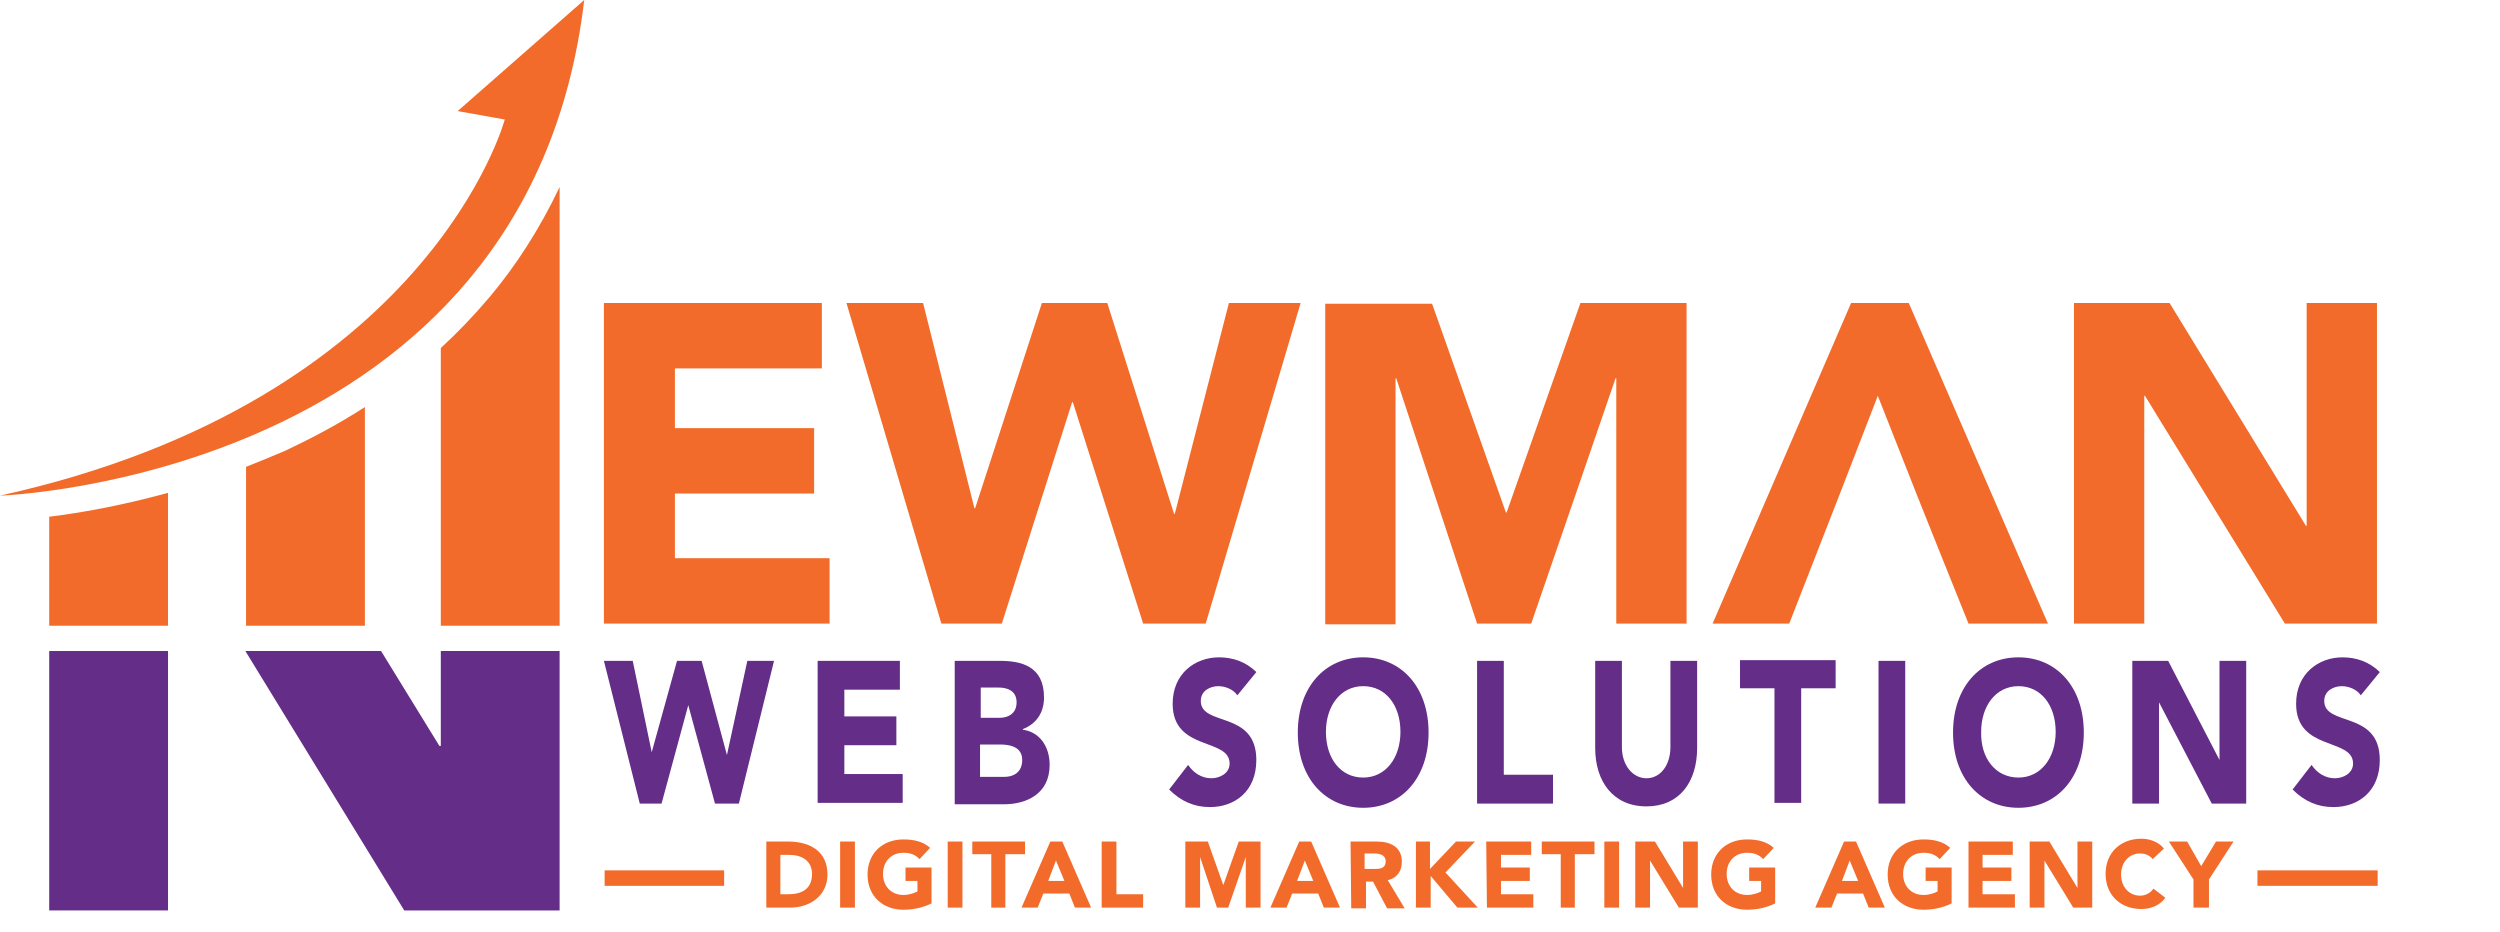<?xml version="1.0" encoding="utf-8"?>
<!-- Generator: Adobe Illustrator 26.3.1, SVG Export Plug-In . SVG Version: 6.00 Build 0)  -->
<svg version="1.1" id="Layer_1" xmlns="http://www.w3.org/2000/svg" xmlns:xlink="http://www.w3.org/1999/xlink" x="0px" y="0px"
	 viewBox="0 0 355.6 132.5" style="enable-background:new 0 0 355.6 132.5;" xml:space="preserve">
<style type="text/css">
	.st0{fill:#F26B2A;}
	.st1{fill:#642D88;}
</style>
<g>
	<g>
		<g>
			<g>
				<path class="st0" d="M86,126h17v-2.2H86V126z M321.1,123.8v2.2h17.1v-2.2H321.1z"/>
			</g>
		</g>
		<g>
			<path class="st0" d="M109,119.7h3.1c3,0,5.6,1.3,5.6,4.7c0,3-2.5,4.7-5.3,4.7H109V119.7z M111,127.2h1.1c1.9,0,3.4-0.7,3.4-2.9
				c0-1.9-1.5-2.7-3.2-2.7H111V127.2z"/>
			<path class="st0" d="M119.5,119.7h2.1v9.4h-2.1V119.7z"/>
			<path class="st0" d="M132.5,128.5c-1.2,0.6-2.6,0.9-4,0.9c-2.9,0-5.1-1.9-5.1-5c0-3,2.1-5,5.1-5c1.5,0,2.8,0.3,3.8,1.2l-1.5,1.6
				c-0.6-0.6-1.2-0.9-2.3-0.9c-1.8,0-2.9,1.3-2.9,3c0,1.8,1.2,3,2.9,3c0.9,0,1.6-0.3,2-0.5v-1.5h-1.7v-1.9h3.7V128.5z"/>
			<path class="st0" d="M134.8,119.7h2.1v9.4h-2.1V119.7z"/>
			<path class="st0" d="M141,121.5h-2.7v-1.8h7.5v1.8H143v7.6h-2V121.5z"/>
			<path class="st0" d="M149.4,119.7h1.7l4.1,9.4h-2.3l-0.8-2h-3.7l-0.8,2h-2.3L149.4,119.7z M150.2,122.4l-1.1,2.9h2.3L150.2,122.4
				z"/>
			<path class="st0" d="M156.7,119.7h2.1v7.5h3.8v1.9h-5.9L156.7,119.7L156.7,119.7z"/>
			<path class="st0" d="M168.7,119.7h3.1l2.2,6.2l0,0l2.2-6.2h3.1v9.4h-2.1v-7.2l0,0l-2.5,7.2h-1.6l-2.4-7.2l0,0v7.2h-2.1v-9.4
				C168.6,119.7,168.7,119.7,168.7,119.7z"/>
			<path class="st0" d="M184.8,119.7h1.7l4.1,9.4h-2.3l-0.8-2h-3.7l-0.8,2h-2.3L184.8,119.7z M185.6,122.4l-1.1,2.9h2.3L185.6,122.4
				z"/>
			<path class="st0" d="M192.1,119.7h3.7c1.9,0,3.6,0.7,3.6,2.9c0,1.3-0.7,2.3-2,2.6l2.4,4h-2.5l-2-3.8h-1v3.8h-2.1L192.1,119.7
				L192.1,119.7z M194.2,123.6h1.2c0.8,0,1.7,0,1.7-1.1c0-0.9-0.9-1.1-1.6-1.1h-1.4v2.2H194.2z"/>
			<path class="st0" d="M201.3,119.7h2.1v3.9l3.7-3.9h2.7l-4.2,4.4l4.6,5h-2.9l-3.8-4.5v4.5h-2.1v-9.4
				C201.4,119.7,201.3,119.7,201.3,119.7z"/>
			<path class="st0" d="M211.4,119.7h6.4v1.9h-4.3v1.8h4.1v1.9h-4.1v1.9h4.6v1.9h-6.6L211.4,119.7L211.4,119.7z"/>
			<path class="st0" d="M222,121.5h-2.7v-1.8h7.5v1.8H224v7.6h-2V121.5z"/>
			<path class="st0" d="M228.2,119.7h2.1v9.4h-2.1V119.7z"/>
			<path class="st0" d="M232.6,119.7h2.8l4,6.6l0,0v-6.6h2.1v9.4h-2.7l-4.1-6.7l0,0v6.7h-2.1V119.7z"/>
			<path class="st0" d="M252.5,128.5c-1.2,0.6-2.6,0.9-4,0.9c-2.9,0-5.1-1.9-5.1-5c0-3,2.1-5,5.1-5c1.5,0,2.8,0.3,3.8,1.2l-1.5,1.6
				c-0.6-0.6-1.2-0.9-2.3-0.9c-1.8,0-2.9,1.3-2.9,3c0,1.8,1.2,3,2.9,3c0.9,0,1.6-0.3,2-0.5v-1.5h-1.7v-1.9h3.7V128.5z"/>
			<path class="st0" d="M262.3,119.7h1.7l4.1,9.4h-2.3l-0.8-2h-3.7l-0.8,2h-2.3L262.3,119.7z M263.1,122.4l-1.1,2.9h2.3L263.1,122.4
				z"/>
			<path class="st0" d="M277.6,128.5c-1.2,0.6-2.6,0.9-4,0.9c-2.9,0-5.1-1.9-5.1-5c0-3,2.1-5,5.1-5c1.5,0,2.8,0.3,3.8,1.2l-1.5,1.6
				c-0.6-0.6-1.2-0.9-2.3-0.9c-1.8,0-2.9,1.3-2.9,3c0,1.8,1.2,3,2.9,3c0.9,0,1.6-0.3,2-0.5v-1.5h-1.7v-1.9h3.7V128.5z"/>
			<path class="st0" d="M279.9,119.7h6.4v1.9H282v1.8h4.1v1.9H282v1.9h4.6v1.9H280v-9.4C280,119.7,279.9,119.7,279.9,119.7z"/>
			<path class="st0" d="M288.7,119.7h2.8l4,6.6l0,0v-6.6h2.1v9.4h-2.7l-4.1-6.7l0,0v6.7h-2.1L288.7,119.7L288.7,119.7z"/>
			<path class="st0" d="M306.2,122.2c-0.4-0.5-1-0.8-1.8-0.8c-1.6,0-2.7,1.3-2.7,3c0,1.8,1.2,3,2.7,3c0.8,0,1.5-0.4,1.9-1l1.7,1.3
				c-0.8,1.1-2.1,1.6-3.4,1.6c-2.9,0-5.1-1.9-5.1-5c0-3,2.1-5,5.1-5c1.1,0,2.4,0.4,3.2,1.4L306.2,122.2z"/>
			<path class="st0" d="M312,125.1l-3.5-5.4h2.6l2,3.5l2.1-3.5h2.5l-3.5,5.4v4H312V125.1z"/>
		</g>
	</g>
	<g>
		<path class="st1" d="M85.9,94H90l2.7,13l0,0l3.6-13h3.5l3.6,13.4l0,0l2.9-13.4h3.8l-5,20.3h-3.4l-3.8-14l0,0l-3.8,14H91L85.9,94z"
			/>
		<path class="st1" d="M116.4,94H128v4.1h-7.9v3.8h7.4v4.1h-7.4v4.1h8.3v4.1h-12.1V94H116.4z"/>
		<path class="st1" d="M135.8,94h6.4c3,0,6.3,0.7,6.3,5.2c0,2.3-1.2,3.8-3,4.5v0.1c2.3,0.3,3.8,2.3,3.8,5c0,4.2-3.4,5.6-6.5,5.6h-7
			V94z M139.5,102.1h2.7c1.2,0,2.4-0.6,2.4-2.2c0-1.7-1.4-2.1-2.5-2.1h-2.6L139.5,102.1L139.5,102.1z M139.5,110.5h3.4
			c1.2,0,2.5-0.6,2.5-2.4c0-1.9-1.8-2.2-3.1-2.2h-2.9v4.6H139.5z"/>
		<path class="st1" d="M176,98.9c-0.6-0.9-1.8-1.3-2.7-1.3c-1.1,0-2.5,0.6-2.5,2.1c0,3.7,7.9,1.3,7.9,8.4c0,4.5-3.1,6.7-6.6,6.7
			c-2.2,0-4.1-0.8-5.8-2.5l2.7-3.5c0.8,1.2,2,1.9,3.3,1.9c1.2,0,2.6-0.7,2.6-2.1c0-3.7-8.1-1.7-8.1-8.5c0-4.3,3.2-6.6,6.6-6.6
			c1.9,0,3.8,0.6,5.3,2.1L176,98.9z"/>
		<path class="st1" d="M193.9,93.5c5.4,0,9.3,4.2,9.3,10.7s-3.9,10.7-9.3,10.7s-9.3-4.2-9.3-10.7S188.5,93.5,193.9,93.5z
			 M193.9,110.6c3.2,0,5.3-2.8,5.3-6.5c0-3.8-2.1-6.5-5.3-6.5s-5.3,2.8-5.3,6.5C188.6,107.9,190.7,110.6,193.9,110.6z"/>
		<path class="st1" d="M210.1,94h3.8v16.2h7v4.1h-10.8V94z"/>
		<path class="st1" d="M241.4,106.4c0,4.8-2.5,8.3-7.2,8.3c-4.8,0-7.3-3.6-7.3-8.3V94h3.8v12.3c0,2.5,1.5,4.4,3.5,4.4
			s3.4-1.9,3.4-4.4V94h3.8V106.4z"/>
		<path class="st1" d="M252.4,97.9h-4.9v-4h13.6v4h-4.9v16.3h-3.8L252.4,97.9L252.4,97.9z"/>
		<path class="st1" d="M267.2,94h3.8v20.3h-3.8V94z"/>
		<path class="st1" d="M287.1,93.5c5.4,0,9.3,4.2,9.3,10.7s-3.9,10.7-9.3,10.7s-9.3-4.2-9.3-10.7S281.7,93.5,287.1,93.5z
			 M287.1,110.6c3.2,0,5.3-2.8,5.3-6.5c0-3.8-2.1-6.5-5.3-6.5s-5.3,2.8-5.3,6.5C281.7,107.9,283.9,110.6,287.1,110.6z"/>
		<path class="st1" d="M303.3,94h5.1l7.3,14.1l0,0V94h3.8v20.3h-4.9l-7.5-14.4l0,0v14.4h-3.8V94z"/>
		<path class="st1" d="M335.8,98.9c-0.6-0.9-1.8-1.3-2.7-1.3c-1.1,0-2.5,0.6-2.5,2.1c0,3.7,7.9,1.3,7.9,8.4c0,4.5-3.1,6.7-6.6,6.7
			c-2.2,0-4.1-0.8-5.8-2.5l2.7-3.5c0.8,1.2,2,1.9,3.3,1.9c1.2,0,2.6-0.7,2.6-2.1c0-3.7-8.1-1.7-8.1-8.5c0-4.3,3.2-6.6,6.6-6.6
			c1.9,0,3.8,0.6,5.3,2.1L335.8,98.9z"/>
	</g>
	<g>
		<g>
			<path class="st0" d="M167.1,73.1H167l-9.5-30h-9.3l-9.5,29.2h-0.1l-7.3-29.2h-10.9l13.5,45.6h8.6l10-31.5h0.1l10,31.5h8.9
				L185,43.1h-10.2L167.1,73.1z M96,70.2h19.8v-9.3H96v-8.5h20.9v-9.3h-31v45.6H118v-9.3H96V70.2z M214.3,72.9h-0.1l-10.5-29.7
				h-15.2v45.6h10v-35h0.1l11.5,34.9h7.7l12-34.9h0.1v34.9h10V43.1h-15.1L214.3,72.9z M263.3,43.1l-19.7,45.6h10.9l7.1-18.2l0,0
				l5.5-14.2l5.6,14.2l0,0l3.4,8.5l0,0l3.9,9.7h11.3l-19.8-45.6H263.3z M328.1,43.1v31.7H328l-19.4-31.7H295v45.6h10V56.3h0.1
				L325,88.7h13.1V43.1H328.1z"/>
		</g>
	</g>
	<polygon class="st1" points="62.7,106.1 62.5,106.1 54.2,92.6 34.9,92.6 57.5,129.5 79.6,129.5 79.6,92.6 62.7,92.6 	"/>
	<rect x="7" y="92.6" class="st1" width="16.9" height="36.9"/>
	<path class="st0" d="M0,70.5C0,70.5,75.1,68,83.1,0l-18,15.8l6.7,1.2C71.8,17,61.1,57,0,70.5z"/>
	<g>
		<g>
			<path class="st0" d="M35,66.4V89h16.9V57.9c-3.7,2.4-7.5,4.4-11.3,6.2C38.7,64.9,36.8,65.7,35,66.4z M7,89h16.9V70.1
				C17,72,11.1,73,7,73.5V89z M69.6,42.3c-2.2,2.6-4.5,5-6.9,7.2V89h16.9V26.6C76.8,32.5,73.4,37.8,69.6,42.3z"/>
		</g>
	</g>
</g>
</svg>
